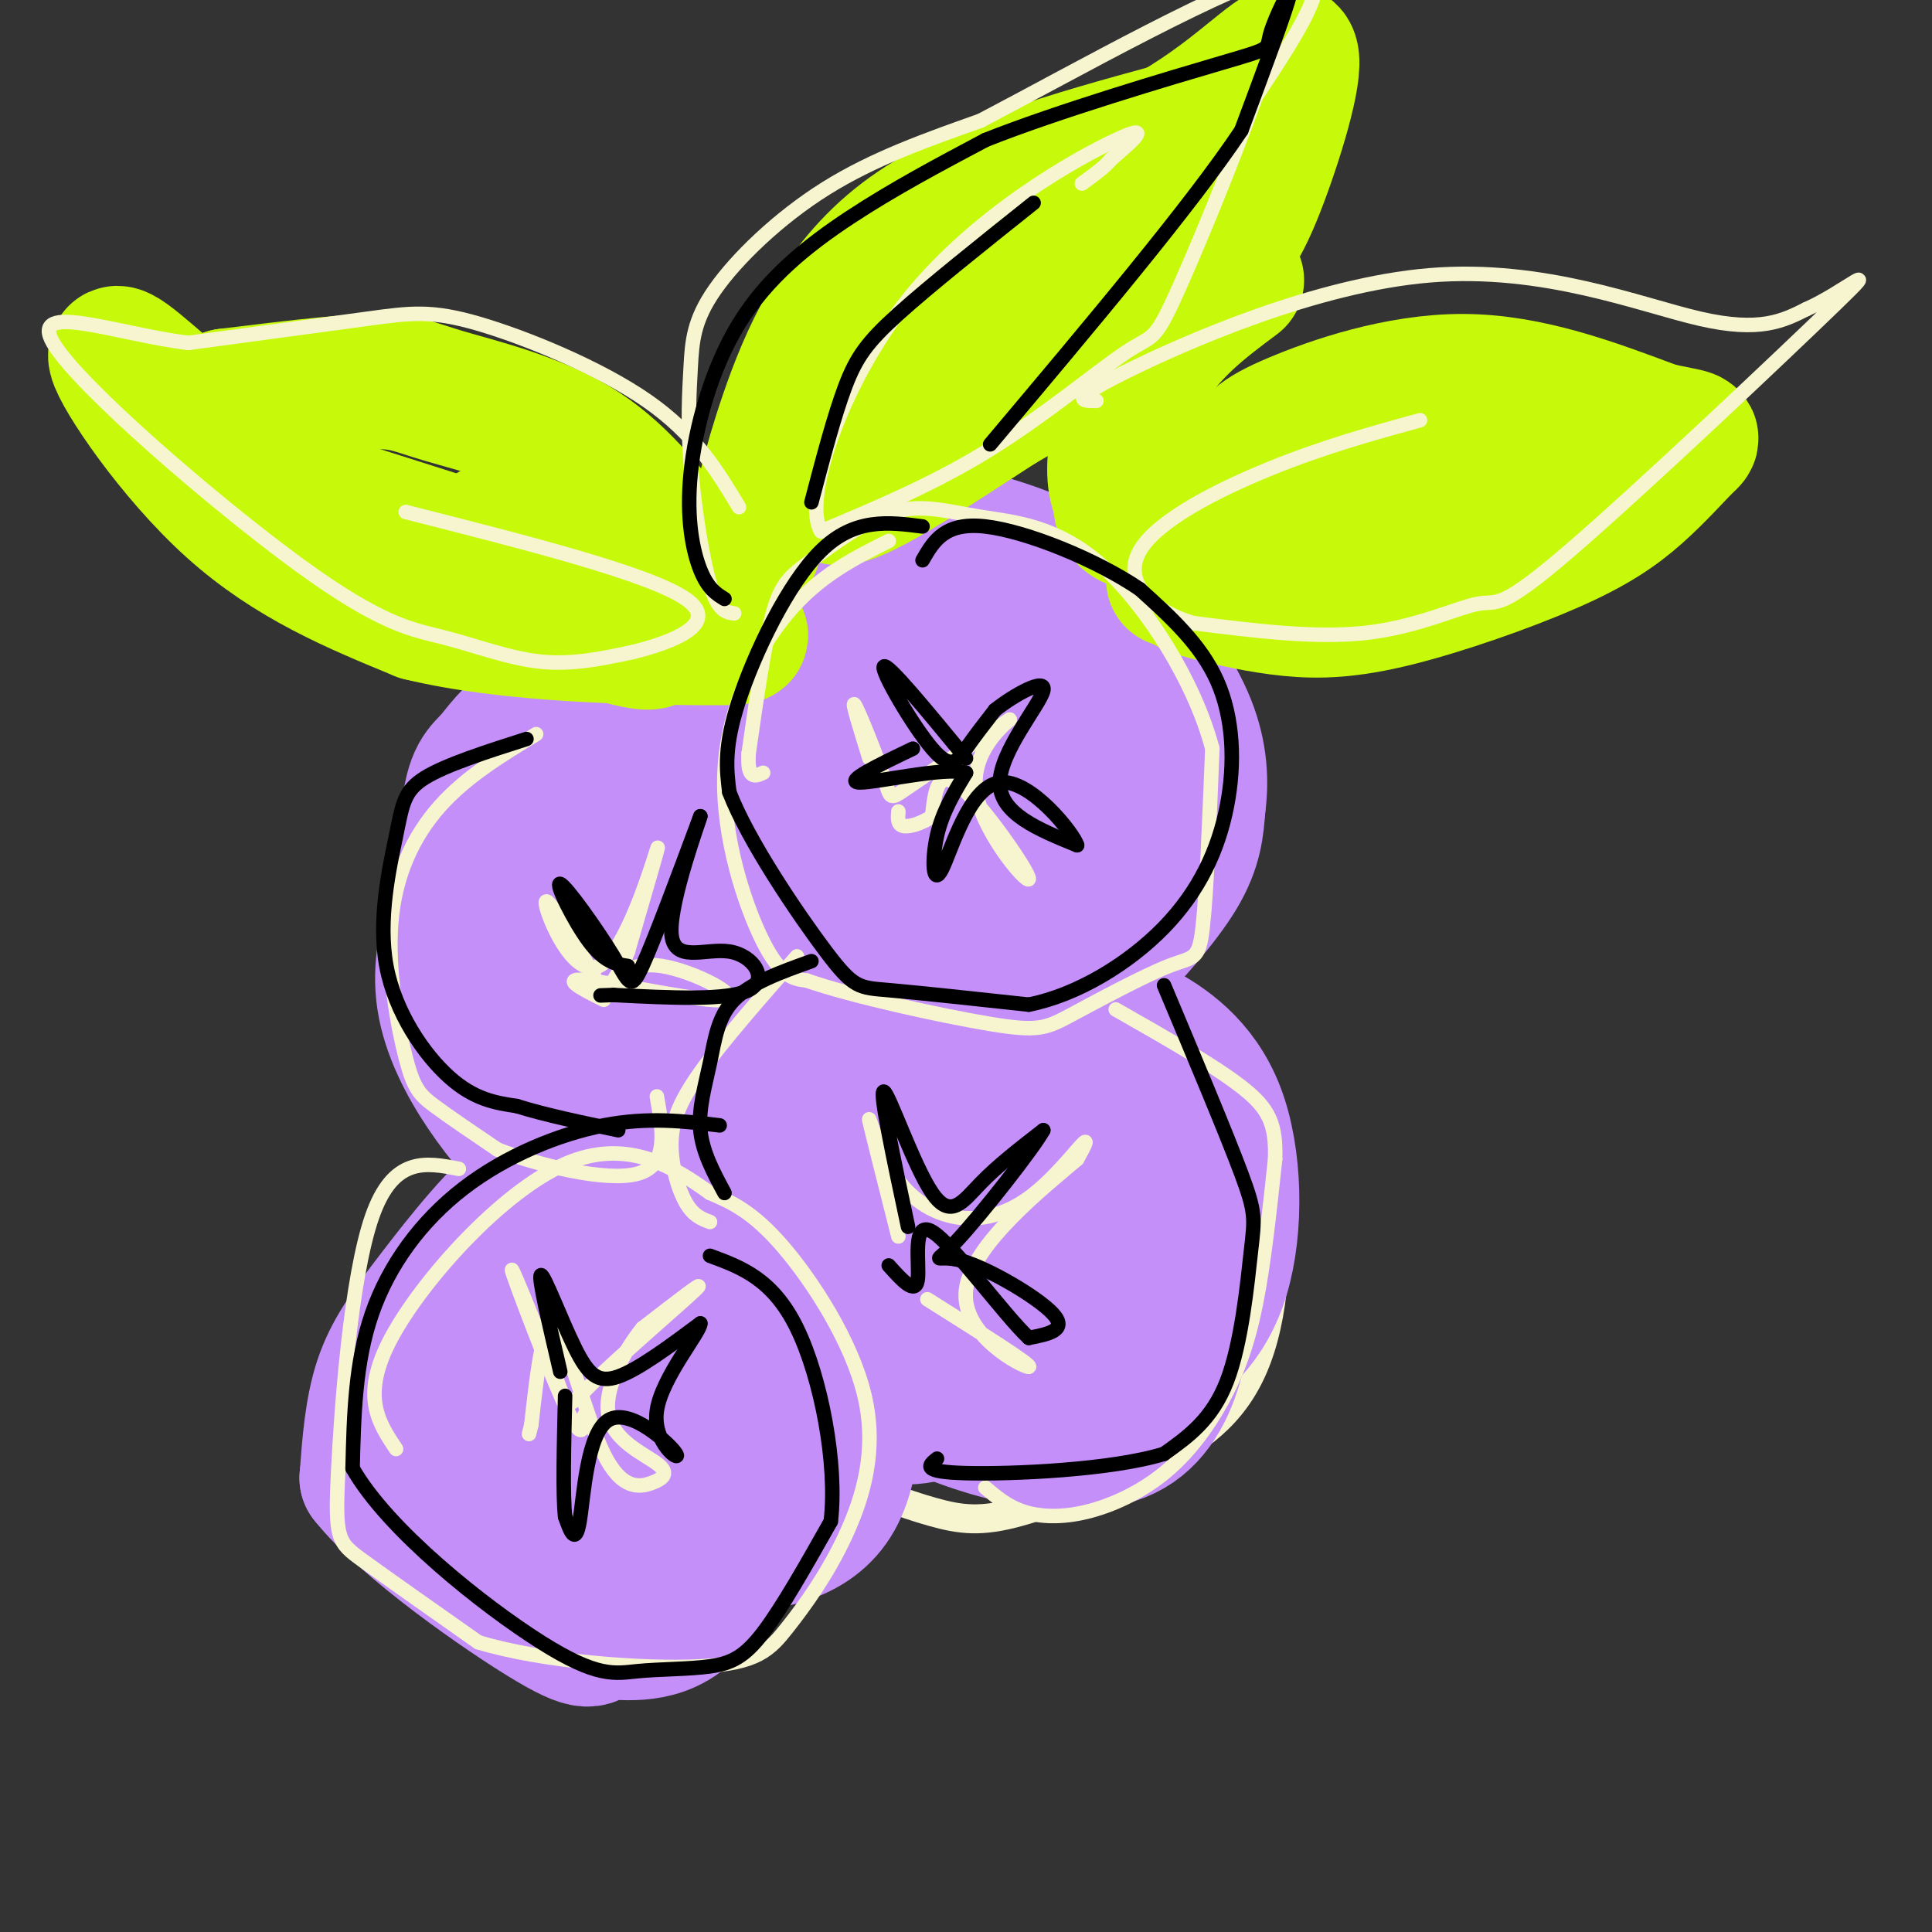 <svg viewBox='0 0 400 400' version='1.1' xmlns='http://www.w3.org/2000/svg' xmlns:xlink='http://www.w3.org/1999/xlink'><rect x="0" y="0" width="400" height="400" fill="#333333" stroke="none"/><g fill='none' stroke='rgb(247,245,208)' stroke-width='6' stroke-linecap='round' stroke-linejoin='round'><path d='M199,112c-7.581,-1.576 -15.162,-3.152 -22,0c-6.838,3.152 -12.934,11.033 -17,18c-4.066,6.967 -6.103,13.019 -7,20c-0.897,6.981 -0.653,14.892 0,22c0.653,7.108 1.714,13.414 5,19c3.286,5.586 8.796,10.453 15,14c6.204,3.547 13.102,5.773 20,8'/><path d='M193,213c6.301,2.053 12.055,3.185 21,1c8.945,-2.185 21.083,-7.687 27,-16c5.917,-8.313 5.613,-19.438 6,-28c0.387,-8.563 1.465,-14.563 1,-21c-0.465,-6.437 -2.471,-13.310 -5,-19c-2.529,-5.690 -5.580,-10.197 -12,-14c-6.420,-3.803 -16.210,-6.901 -26,-10'/><path d='M205,106c-6.392,-2.937 -9.373,-5.279 -17,-2c-7.627,3.279 -19.900,12.178 -28,25c-8.100,12.822 -12.027,29.568 -13,39c-0.973,9.432 1.008,11.552 3,14c1.992,2.448 3.996,5.224 6,8'/><path d='M129,157c-12.903,-3.641 -25.805,-7.281 -34,-1c-8.195,6.281 -11.682,22.484 -13,33c-1.318,10.516 -0.467,15.344 1,21c1.467,5.656 3.549,12.138 7,18c3.451,5.862 8.272,11.103 13,15c4.728,3.897 9.364,6.448 14,9'/><path d='M117,252c4.112,3.181 7.391,6.633 16,3c8.609,-3.633 22.547,-14.353 29,-26c6.453,-11.647 5.423,-24.223 4,-33c-1.423,-8.777 -3.237,-13.755 -5,-20c-1.763,-6.245 -3.475,-13.758 -14,-19c-10.525,-5.242 -29.864,-8.212 -40,-8c-10.136,0.212 -11.068,3.606 -12,7'/><path d='M95,156c-2.978,3.533 -4.422,8.867 -5,14c-0.578,5.133 -0.289,10.067 0,15'/><path d='M186,234c-11.450,5.716 -22.900,11.433 -28,19c-5.100,7.567 -3.849,16.985 -3,24c0.849,7.015 1.297,11.625 4,16c2.703,4.375 7.663,8.513 14,12c6.337,3.487 14.052,6.323 20,8c5.948,1.677 10.128,2.193 18,0c7.872,-2.193 19.436,-7.097 31,-12'/><path d='M242,301c8.841,-4.775 15.444,-10.714 19,-22c3.556,-11.286 4.066,-27.919 0,-39c-4.066,-11.081 -12.709,-16.611 -23,-21c-10.291,-4.389 -22.230,-7.637 -30,-9c-7.770,-1.363 -11.371,-0.839 -19,7c-7.629,7.839 -19.285,22.995 -25,34c-5.715,11.005 -5.490,17.859 -4,25c1.490,7.141 4.245,14.571 7,22'/><path d='M167,298c1.167,3.667 0.583,1.833 0,0'/></g>
<g fill='none' stroke='rgb(196,143,248)' stroke-width='28' stroke-linecap='round' stroke-linejoin='round'><path d='M204,114c-9.702,3.220 -19.405,6.440 -25,7c-5.595,0.560 -7.083,-1.542 -11,7c-3.917,8.542 -10.262,27.726 -12,39c-1.738,11.274 1.131,14.637 4,18'/><path d='M160,185c5.566,7.549 17.480,17.421 29,21c11.520,3.579 22.644,0.867 29,-1c6.356,-1.867 7.942,-2.887 12,-7c4.058,-4.113 10.588,-11.318 14,-17c3.412,-5.682 3.706,-9.841 4,-14'/><path d='M248,167c0.718,-5.056 0.512,-10.695 -2,-17c-2.512,-6.305 -7.331,-13.277 -12,-19c-4.669,-5.723 -9.188,-10.196 -17,-14c-7.813,-3.804 -18.919,-6.937 -26,-7c-7.081,-0.063 -10.137,2.945 -13,6c-2.863,3.055 -5.532,6.159 -8,14c-2.468,7.841 -4.734,20.421 -7,33'/><path d='M163,163c-1.513,8.007 -1.797,11.525 3,16c4.797,4.475 14.675,9.908 22,13c7.325,3.092 12.098,3.843 19,0c6.902,-3.843 15.932,-12.281 20,-17c4.068,-4.719 3.173,-5.718 3,-9c-0.173,-3.282 0.377,-8.845 -1,-14c-1.377,-5.155 -4.679,-9.901 -9,-13c-4.321,-3.099 -9.660,-4.549 -15,-6'/><path d='M205,133c-5.599,-2.328 -12.098,-5.149 -17,1c-4.902,6.149 -8.208,21.268 -9,31c-0.792,9.732 0.931,14.079 4,17c3.069,2.921 7.485,4.418 12,5c4.515,0.582 9.128,0.249 13,0c3.872,-0.249 7.004,-0.413 10,-8c2.996,-7.587 5.856,-22.596 5,-30c-0.856,-7.404 -5.428,-7.202 -10,-7'/><path d='M213,142c-3.772,-1.104 -8.203,-0.364 -10,5c-1.797,5.364 -0.960,15.353 0,20c0.960,4.647 2.045,3.952 5,4c2.955,0.048 7.782,0.838 10,-1c2.218,-1.838 1.828,-6.302 2,-9c0.172,-2.698 0.906,-3.628 -4,-4c-4.906,-0.372 -15.453,-0.186 -26,0'/><path d='M190,157c-6.000,1.333 -8.000,4.667 -8,9c0.000,4.333 2.000,9.667 4,15'/><path d='M139,153c-9.892,-2.490 -19.783,-4.979 -26,-4c-6.217,0.979 -8.759,5.427 -11,8c-2.241,2.573 -4.180,3.270 -5,12c-0.820,8.730 -0.520,25.494 2,38c2.520,12.506 7.260,20.753 12,29'/><path d='M111,236c7.538,6.884 20.382,9.595 29,8c8.618,-1.595 13.009,-7.495 16,-14c2.991,-6.505 4.580,-13.613 3,-24c-1.580,-10.387 -6.331,-24.052 -12,-31c-5.669,-6.948 -12.257,-7.178 -19,-8c-6.743,-0.822 -13.641,-2.235 -18,-1c-4.359,1.235 -6.180,5.117 -8,9'/><path d='M102,175c-4.574,6.729 -12.008,19.052 -10,32c2.008,12.948 13.457,26.523 20,33c6.543,6.477 8.180,5.857 13,5c4.820,-0.857 12.822,-1.951 18,-5c5.178,-3.049 7.532,-8.054 9,-12c1.468,-3.946 2.049,-6.831 1,-12c-1.049,-5.169 -3.728,-12.620 -8,-19c-4.272,-6.380 -10.136,-11.690 -16,-17'/><path d='M129,180c-6.636,-2.861 -15.225,-1.514 -19,5c-3.775,6.514 -2.734,18.194 0,25c2.734,6.806 7.162,8.739 11,10c3.838,1.261 7.086,1.849 11,2c3.914,0.151 8.492,-0.135 11,-3c2.508,-2.865 2.944,-8.310 2,-13c-0.944,-4.690 -3.270,-8.626 -6,-11c-2.730,-2.374 -5.865,-3.187 -9,-4'/><path d='M130,191c-3.222,-0.178 -6.778,1.378 -7,6c-0.222,4.622 2.889,12.311 6,20'/><path d='M159,229c-1.982,7.174 -3.964,14.349 -4,20c-0.036,5.651 1.874,9.779 3,14c1.126,4.221 1.467,8.533 9,14c7.533,5.467 22.259,12.087 31,15c8.741,2.913 11.497,2.118 17,0c5.503,-2.118 13.751,-5.559 22,-9'/><path d='M237,283c6.870,-3.892 13.043,-9.122 16,-19c2.957,-9.878 2.696,-24.405 -1,-34c-3.696,-9.595 -10.827,-14.259 -16,-17c-5.173,-2.741 -8.389,-3.561 -13,-5c-4.611,-1.439 -10.617,-3.499 -18,-1c-7.383,2.499 -16.141,9.557 -22,17c-5.859,7.443 -8.817,15.269 -10,23c-1.183,7.731 -0.592,15.365 0,23'/><path d='M173,270c1.374,7.209 4.810,13.730 17,20c12.190,6.270 33.135,12.288 44,6c10.865,-6.288 11.652,-24.884 12,-36c0.348,-11.116 0.258,-14.753 -3,-19c-3.258,-4.247 -9.685,-9.105 -15,-12c-5.315,-2.895 -9.519,-3.827 -15,-3c-5.481,0.827 -12.241,3.414 -19,6'/><path d='M194,232c-5.571,9.938 -9.999,31.783 -10,43c-0.001,11.217 4.426,11.806 10,13c5.574,1.194 12.294,2.991 20,3c7.706,0.009 16.396,-1.771 22,-6c5.604,-4.229 8.121,-10.907 10,-16c1.879,-5.093 3.121,-8.602 1,-14c-2.121,-5.398 -7.606,-12.685 -16,-16c-8.394,-3.315 -19.697,-2.657 -31,-2'/><path d='M200,237c-6.372,8.011 -6.803,29.040 -5,39c1.803,9.960 5.839,8.851 13,3c7.161,-5.851 17.445,-16.445 23,-23c5.555,-6.555 6.380,-9.073 3,-11c-3.380,-1.927 -10.966,-3.265 -16,-3c-5.034,0.265 -7.517,2.132 -10,4'/><path d='M208,246c-3.189,6.200 -6.161,19.700 -5,27c1.161,7.300 6.456,8.400 9,9c2.544,0.600 2.339,0.700 -2,3c-4.339,2.300 -12.811,6.800 -19,8c-6.189,1.200 -10.094,-0.900 -14,-3'/><path d='M177,290c-4.667,-2.333 -9.333,-6.667 -14,-11'/><path d='M145,262c-10.757,-4.279 -21.514,-8.558 -29,-7c-7.486,1.558 -11.699,8.954 -14,17c-2.301,8.046 -2.688,16.742 -2,23c0.688,6.258 2.453,10.080 5,13c2.547,2.920 5.878,4.940 10,7c4.122,2.060 9.035,4.160 15,5c5.965,0.840 12.983,0.420 20,0'/><path d='M150,320c8.051,-0.406 18.178,-1.423 23,-10c4.822,-8.577 4.338,-24.716 0,-35c-4.338,-10.284 -12.531,-14.712 -21,-19c-8.469,-4.288 -17.214,-8.436 -24,-11c-6.786,-2.564 -11.613,-3.543 -18,1c-6.387,4.543 -14.335,14.608 -20,22c-5.665,7.392 -9.047,12.112 -11,18c-1.953,5.888 -2.476,12.944 -3,20'/><path d='M76,306c7.694,9.808 28.428,24.327 38,30c9.572,5.673 7.980,2.500 11,2c3.020,-0.500 10.652,1.673 17,-4c6.348,-5.673 11.413,-19.191 14,-27c2.587,-7.809 2.697,-9.910 3,-14c0.303,-4.090 0.801,-10.169 -2,-15c-2.801,-4.831 -8.900,-8.416 -15,-12'/><path d='M142,266c-6.162,-5.245 -14.068,-12.358 -21,-6c-6.932,6.358 -12.891,26.187 -15,37c-2.109,10.813 -0.370,12.610 3,14c3.370,1.390 8.369,2.374 13,4c4.631,1.626 8.895,3.893 14,-2c5.105,-5.893 11.053,-19.947 17,-34'/><path d='M153,279c-3.830,-7.059 -21.906,-7.706 -30,-6c-8.094,1.706 -6.207,5.766 -6,11c0.207,5.234 -1.265,11.643 3,16c4.265,4.357 14.267,6.663 20,6c5.733,-0.663 7.197,-4.294 8,-8c0.803,-3.706 0.944,-7.487 -1,-10c-1.944,-2.513 -5.972,-3.756 -10,-5'/><path d='M137,283c-3.778,1.222 -8.222,6.778 -10,10c-1.778,3.222 -0.889,4.111 0,5'/></g>
<g fill='none' stroke='rgb(199,249,11)' stroke-width='28' stroke-linecap='round' stroke-linejoin='round'><path d='M140,113c-6.089,-7.851 -12.179,-15.702 -21,-21c-8.821,-5.298 -20.375,-8.042 -27,-10c-6.625,-1.958 -8.321,-3.131 -15,-3c-6.679,0.131 -18.339,1.565 -30,3'/><path d='M47,82c-5.860,1.660 -5.509,4.311 -10,1c-4.491,-3.311 -13.825,-12.584 -13,-9c0.825,3.584 11.807,20.024 24,31c12.193,10.976 25.596,16.488 39,22'/><path d='M87,127c18.548,4.548 45.417,4.917 58,5c12.583,0.083 10.881,-0.119 -5,-5c-15.881,-4.881 -45.940,-14.440 -76,-24'/><path d='M64,103c-14.325,-4.383 -12.139,-3.340 -14,-3c-1.861,0.340 -7.770,-0.024 9,7c16.770,7.024 56.220,21.435 70,25c13.780,3.565 1.890,-3.718 -10,-11'/><path d='M119,121c-5.810,-3.821 -15.333,-7.875 -17,-10c-1.667,-2.125 4.524,-2.321 10,-1c5.476,1.321 10.238,4.161 15,7'/><path d='M156,113c1.533,-7.778 3.067,-15.556 7,-27c3.933,-11.444 10.267,-26.556 24,-37c13.733,-10.444 34.867,-16.222 56,-22'/><path d='M243,27c14.329,-8.313 22.150,-18.094 24,-16c1.850,2.094 -2.271,16.064 -6,26c-3.729,9.936 -7.065,15.839 -16,23c-8.935,7.161 -23.467,15.581 -38,24'/><path d='M207,84c-13.496,8.750 -28.236,18.624 -33,19c-4.764,0.376 0.448,-8.745 4,-15c3.552,-6.255 5.443,-9.644 16,-18c10.557,-8.356 29.778,-21.678 49,-35'/><path d='M243,35c-3.333,4.000 -36.167,31.500 -69,59'/><path d='M243,120c4.940,-8.887 9.881,-17.774 13,-23c3.119,-5.226 4.417,-6.792 12,-10c7.583,-3.208 21.452,-8.060 35,-8c13.548,0.060 26.774,5.030 40,10'/><path d='M343,89c7.979,1.754 7.928,1.138 6,3c-1.928,1.862 -5.732,6.202 -10,10c-4.268,3.798 -8.999,7.053 -18,11c-9.001,3.947 -22.271,8.585 -32,11c-9.729,2.415 -15.917,2.606 -22,2c-6.083,-0.606 -12.061,-2.009 -16,-3c-3.939,-0.991 -5.840,-1.569 -6,-3c-0.160,-1.431 1.420,-3.716 3,-6'/><path d='M248,114c18.774,-6.845 64.208,-20.958 66,-22c1.792,-1.042 -40.060,10.988 -61,15c-20.940,4.012 -20.970,0.006 -21,-4'/><path d='M232,103c-3.000,-5.556 0.000,-17.444 5,-26c5.000,-8.556 12.000,-13.778 19,-19'/></g>
<g fill='none' stroke='rgb(247,245,208)' stroke-width='3' stroke-linecap='round' stroke-linejoin='round'><path d='M184,112c-7.220,3.601 -14.440,7.202 -21,15c-6.560,7.798 -12.458,19.792 -13,33c-0.542,13.208 4.274,27.631 8,35c3.726,7.369 6.363,7.685 9,8'/><path d='M167,203c9.264,3.238 27.924,7.332 38,9c10.076,1.668 11.567,0.911 17,-2c5.433,-2.911 14.809,-7.976 20,-10c5.191,-2.024 6.197,-1.007 7,-8c0.803,-6.993 1.401,-21.997 2,-37'/><path d='M251,155c-3.610,-13.778 -13.633,-29.722 -23,-38c-9.367,-8.278 -18.076,-8.889 -25,-10c-6.924,-1.111 -12.062,-2.720 -18,-1c-5.938,1.720 -12.676,6.771 -17,10c-4.324,3.229 -6.236,4.637 -8,11c-1.764,6.363 -3.382,17.682 -5,29'/><path d='M155,156c-0.333,5.500 1.333,4.750 3,4'/><path d='M180,157c-1.923,-6.202 -3.845,-12.405 -3,-11c0.845,1.405 4.458,10.417 6,15c1.542,4.583 1.012,4.738 5,2c3.988,-2.738 12.494,-8.369 21,-14'/><path d='M209,149c0.793,-0.469 -7.726,5.359 -7,14c0.726,8.641 10.695,20.096 11,19c0.305,-1.096 -9.056,-14.742 -14,-19c-4.944,-4.258 -5.472,0.871 -6,6'/><path d='M193,169c-2.222,1.511 -4.778,2.289 -6,2c-1.222,-0.289 -1.111,-1.644 -1,-3'/><path d='M111,152c-7.257,4.405 -14.514,8.810 -20,15c-5.486,6.190 -9.203,14.164 -10,24c-0.797,9.836 1.324,21.533 3,28c1.676,6.467 2.907,7.705 6,10c3.093,2.295 8.046,5.648 13,9'/><path d='M103,238c8.289,3.222 22.511,6.778 29,5c6.489,-1.778 5.244,-8.889 4,-16'/><path d='M123,202c-5.077,-8.649 -10.155,-17.298 -10,-15c0.155,2.298 5.542,15.542 11,13c5.458,-2.542 10.988,-20.869 12,-24c1.012,-3.131 -2.494,8.935 -6,21'/><path d='M130,197c-1.881,4.924 -3.584,6.734 -3,6c0.584,-0.734 3.456,-4.011 10,-3c6.544,1.011 16.762,6.311 13,7c-3.762,0.689 -21.503,-3.232 -28,-4c-6.497,-0.768 -1.748,1.616 3,4'/><path d='M95,242c-6.810,-1.333 -13.619,-2.667 -18,10c-4.381,12.667 -6.333,39.333 -7,53c-0.667,13.667 -0.048,14.333 5,18c5.048,3.667 14.524,10.333 24,17'/><path d='M99,340c13.201,4.032 34.203,5.613 46,5c11.797,-0.613 14.387,-3.418 18,-8c3.613,-4.582 8.247,-10.939 12,-19c3.753,-8.061 6.626,-17.824 4,-29c-2.626,-11.176 -10.750,-23.765 -17,-31c-6.250,-7.235 -10.625,-9.118 -15,-11'/><path d='M147,247c-6.952,-4.929 -16.833,-11.750 -30,-6c-13.167,5.750 -29.619,24.071 -36,36c-6.381,11.929 -2.690,17.464 1,23'/><path d='M121,293c-0.187,2.941 -0.374,5.882 -4,-2c-3.626,-7.882 -10.690,-26.587 -11,-28c-0.310,-1.413 6.133,14.467 9,22c2.867,7.533 2.156,6.721 8,1c5.844,-5.721 18.241,-16.349 21,-19c2.759,-2.651 -4.121,2.674 -11,8'/><path d='M133,275c-3.877,4.764 -8.070,12.676 -7,18c1.070,5.324 7.403,8.062 10,10c2.597,1.938 1.459,3.076 -1,4c-2.459,0.924 -6.239,1.633 -10,-6c-3.761,-7.633 -7.503,-23.610 -10,-26c-2.497,-2.390 -3.748,8.805 -5,20'/><path d='M110,295c-0.833,3.333 -0.417,1.667 0,0'/><path d='M204,308c2.310,1.962 4.621,3.925 8,5c3.379,1.075 7.828,1.263 13,0c5.172,-1.263 11.067,-3.978 16,-8c4.933,-4.022 8.905,-9.352 12,-15c3.095,-5.648 5.313,-11.614 7,-20c1.687,-8.386 2.844,-19.193 4,-30'/><path d='M264,240c0.222,-7.289 -1.222,-10.511 -7,-15c-5.778,-4.489 -15.889,-10.244 -26,-16'/><path d='M165,198c-7.714,8.780 -15.429,17.560 -20,24c-4.571,6.440 -6.000,10.542 -6,15c0.000,4.458 1.429,9.274 3,12c1.571,2.726 3.286,3.363 5,4'/><path d='M186,256c-2.806,-11.109 -5.611,-22.217 -6,-24c-0.389,-1.783 1.639,5.760 5,11c3.361,5.240 8.056,8.178 13,9c4.944,0.822 10.139,-0.471 15,-4c4.861,-3.529 9.389,-9.294 11,-11c1.611,-1.706 0.306,0.647 -1,3'/><path d='M223,240c-6.381,5.452 -21.833,17.583 -23,27c-1.167,9.417 11.952,16.119 13,16c1.048,-0.119 -9.976,-7.060 -21,-14'/><path d='M152,127c-1.665,-0.221 -3.331,-0.441 -5,-6c-1.669,-5.559 -3.342,-16.456 -4,-25c-0.658,-8.544 -0.300,-14.733 0,-20c0.300,-5.267 0.542,-9.610 5,-16c4.458,-6.390 13.131,-14.826 23,-21c9.869,-6.174 20.935,-10.087 32,-14'/><path d='M203,25c19.511,-10.222 52.289,-28.778 64,-31c11.711,-2.222 2.356,11.889 -7,26'/><path d='M260,20c-4.662,13.132 -12.817,32.963 -17,42c-4.183,9.037 -4.396,7.279 -10,11c-5.604,3.721 -16.601,12.920 -28,20c-11.399,7.080 -23.199,12.040 -35,17'/><path d='M170,110c-3.917,-6.214 3.792,-30.250 18,-48c14.208,-17.750 34.917,-29.214 43,-33c8.083,-3.786 3.542,0.107 -1,4'/><path d='M230,33c-1.167,1.500 -3.583,3.250 -6,5'/><path d='M153,105c-4.536,-7.548 -9.071,-15.095 -19,-22c-9.929,-6.905 -25.250,-13.167 -35,-16c-9.750,-2.833 -13.929,-2.238 -23,-1c-9.071,1.238 -23.036,3.119 -37,5'/><path d='M39,71c-14.743,-1.797 -33.100,-8.791 -28,0c5.100,8.791 33.656,33.367 51,46c17.344,12.633 23.477,13.324 30,15c6.523,1.676 13.435,4.336 20,5c6.565,0.664 12.782,-0.668 19,-2'/><path d='M131,135c7.978,-1.956 18.422,-5.844 11,-11c-7.422,-5.156 -32.711,-11.578 -58,-18'/><path d='M227,83c-3.054,0.006 -6.107,0.012 6,-6c12.107,-6.012 39.375,-18.042 63,-20c23.625,-1.958 43.607,6.155 56,9c12.393,2.845 17.196,0.423 22,-2'/><path d='M374,64c7.859,-3.479 16.506,-11.178 6,-1c-10.506,10.178 -40.167,38.233 -55,51c-14.833,12.767 -14.840,10.245 -19,11c-4.160,0.755 -12.474,4.787 -23,6c-10.526,1.213 -23.263,-0.394 -36,-2'/><path d='M247,129c-9.298,-2.810 -14.542,-8.833 -11,-15c3.542,-6.167 15.869,-12.476 27,-17c11.131,-4.524 21.065,-7.262 31,-10'/></g>
<g fill='none' stroke='rgb(0,0,0)' stroke-width='3' stroke-linecap='round' stroke-linejoin='round'><path d='M191,109c-7.022,-0.911 -14.044,-1.822 -21,5c-6.956,6.822 -13.844,21.378 -17,31c-3.156,9.622 -2.578,14.311 -2,19'/><path d='M151,164c3.786,9.964 14.250,25.375 20,33c5.750,7.625 6.786,7.464 13,8c6.214,0.536 17.607,1.768 29,3'/><path d='M213,208c10.059,-1.998 20.707,-8.494 28,-16c7.293,-7.506 11.233,-16.021 13,-25c1.767,-8.979 1.362,-18.423 -2,-26c-3.362,-7.577 -9.681,-13.289 -16,-19'/><path d='M236,122c-9.022,-6.156 -23.578,-12.044 -32,-13c-8.422,-0.956 -10.711,3.022 -13,7'/><path d='M200,157c-8.143,-9.905 -16.286,-19.810 -17,-19c-0.714,0.810 6.000,12.333 10,17c4.000,4.667 5.286,2.476 7,0c1.714,-2.476 3.857,-5.238 6,-8'/><path d='M206,147c3.917,-3.119 10.708,-6.917 10,-4c-0.708,2.917 -8.917,12.548 -9,19c-0.083,6.452 7.958,9.726 16,13'/><path d='M223,175c-0.456,-2.094 -9.596,-13.829 -16,-13c-6.404,0.829 -10.070,14.223 -12,18c-1.930,3.777 -2.123,-2.064 -1,-7c1.123,-4.936 3.561,-8.968 6,-13'/><path d='M200,160c-4.444,-1.267 -18.556,2.067 -22,2c-3.444,-0.067 3.778,-3.533 11,-7'/><path d='M109,153c-8.338,2.667 -16.676,5.333 -21,8c-4.324,2.667 -4.633,5.333 -6,12c-1.367,6.667 -3.791,17.333 -2,27c1.791,9.667 7.797,18.333 13,23c5.203,4.667 9.601,5.333 14,6'/><path d='M107,229c5.833,1.833 13.417,3.417 21,5'/><path d='M130,200c-2.397,-0.365 -4.794,-0.730 -8,-5c-3.206,-4.270 -7.220,-12.443 -6,-12c1.220,0.443 7.675,9.504 11,15c3.325,5.496 3.522,7.427 6,2c2.478,-5.427 7.239,-18.214 12,-31'/><path d='M145,169c-0.077,0.522 -6.268,17.325 -6,24c0.268,6.675 6.995,3.220 12,4c5.005,0.780 8.287,5.794 4,8c-4.287,2.206 -16.144,1.603 -28,1'/><path d='M127,206c-4.667,0.167 -2.333,0.083 0,0'/><path d='M168,199c-6.286,2.250 -12.571,4.500 -16,8c-3.429,3.500 -4.000,8.250 -5,13c-1.000,4.750 -2.429,9.500 -2,14c0.429,4.500 2.714,8.750 5,13'/><path d='M188,254c-3.024,-14.202 -6.048,-28.405 -5,-28c1.048,0.405 6.167,15.417 10,21c3.833,5.583 6.381,1.738 10,-2c3.619,-3.738 8.310,-7.369 13,-11'/><path d='M216,234c-1.807,3.424 -12.825,17.485 -18,23c-5.175,5.515 -4.509,2.485 1,4c5.509,1.515 15.860,7.576 19,11c3.140,3.424 -0.930,4.212 -5,5'/><path d='M213,277c-5.190,-4.833 -15.667,-19.417 -20,-22c-4.333,-2.583 -2.524,6.833 -3,10c-0.476,3.167 -3.238,0.083 -6,-3'/><path d='M241,204c6.464,15.387 12.929,30.774 16,39c3.071,8.226 2.750,9.292 2,16c-0.750,6.708 -1.929,19.060 -5,27c-3.071,7.940 -8.036,11.470 -13,15'/><path d='M241,301c-10.867,3.356 -31.533,4.244 -41,4c-9.467,-0.244 -7.733,-1.622 -6,-3'/><path d='M149,233c-7.405,-0.887 -14.810,-1.774 -24,0c-9.190,1.774 -20.167,6.208 -29,13c-8.833,6.792 -15.524,15.940 -19,26c-3.476,10.060 -3.738,21.030 -4,32'/><path d='M73,304c7.209,12.734 27.233,28.570 39,36c11.767,7.430 15.278,6.456 20,6c4.722,-0.456 10.656,-0.392 15,-1c4.344,-0.608 7.098,-1.888 11,-7c3.902,-5.112 8.951,-14.056 14,-23'/><path d='M172,315c1.422,-11.800 -2.022,-29.800 -7,-40c-4.978,-10.200 -11.489,-12.600 -18,-15'/><path d='M116,284c-2.315,-9.905 -4.631,-19.810 -4,-20c0.631,-0.190 4.208,9.333 7,15c2.792,5.667 4.798,7.476 9,6c4.202,-1.476 10.601,-6.238 17,-11'/><path d='M145,274c0.144,1.625 -7.994,11.187 -9,18c-1.006,6.813 5.122,10.878 4,9c-1.122,-1.878 -9.494,-9.698 -14,-7c-4.506,2.698 -5.144,15.914 -6,21c-0.856,5.086 -1.928,2.043 -3,-1'/><path d='M117,314c-0.500,-4.333 -0.250,-14.667 0,-25'/><path d='M150,124c-1.722,-1.061 -3.445,-2.121 -5,-6c-1.555,-3.879 -2.943,-10.576 -2,-20c0.943,-9.424 4.215,-21.576 10,-31c5.785,-9.424 14.081,-16.121 23,-22c8.919,-5.879 18.459,-10.939 28,-16'/><path d='M204,29c14.919,-5.952 38.215,-12.833 49,-16c10.785,-3.167 9.057,-2.622 10,-6c0.943,-3.378 4.555,-10.679 4,-8c-0.555,2.679 -5.278,15.340 -10,28'/><path d='M257,27c-10.333,15.500 -31.167,40.250 -52,65'/><path d='M168,104c2.356,-8.978 4.711,-17.956 7,-24c2.289,-6.044 4.511,-9.156 11,-15c6.489,-5.844 17.244,-14.422 28,-23'/></g>
</svg>